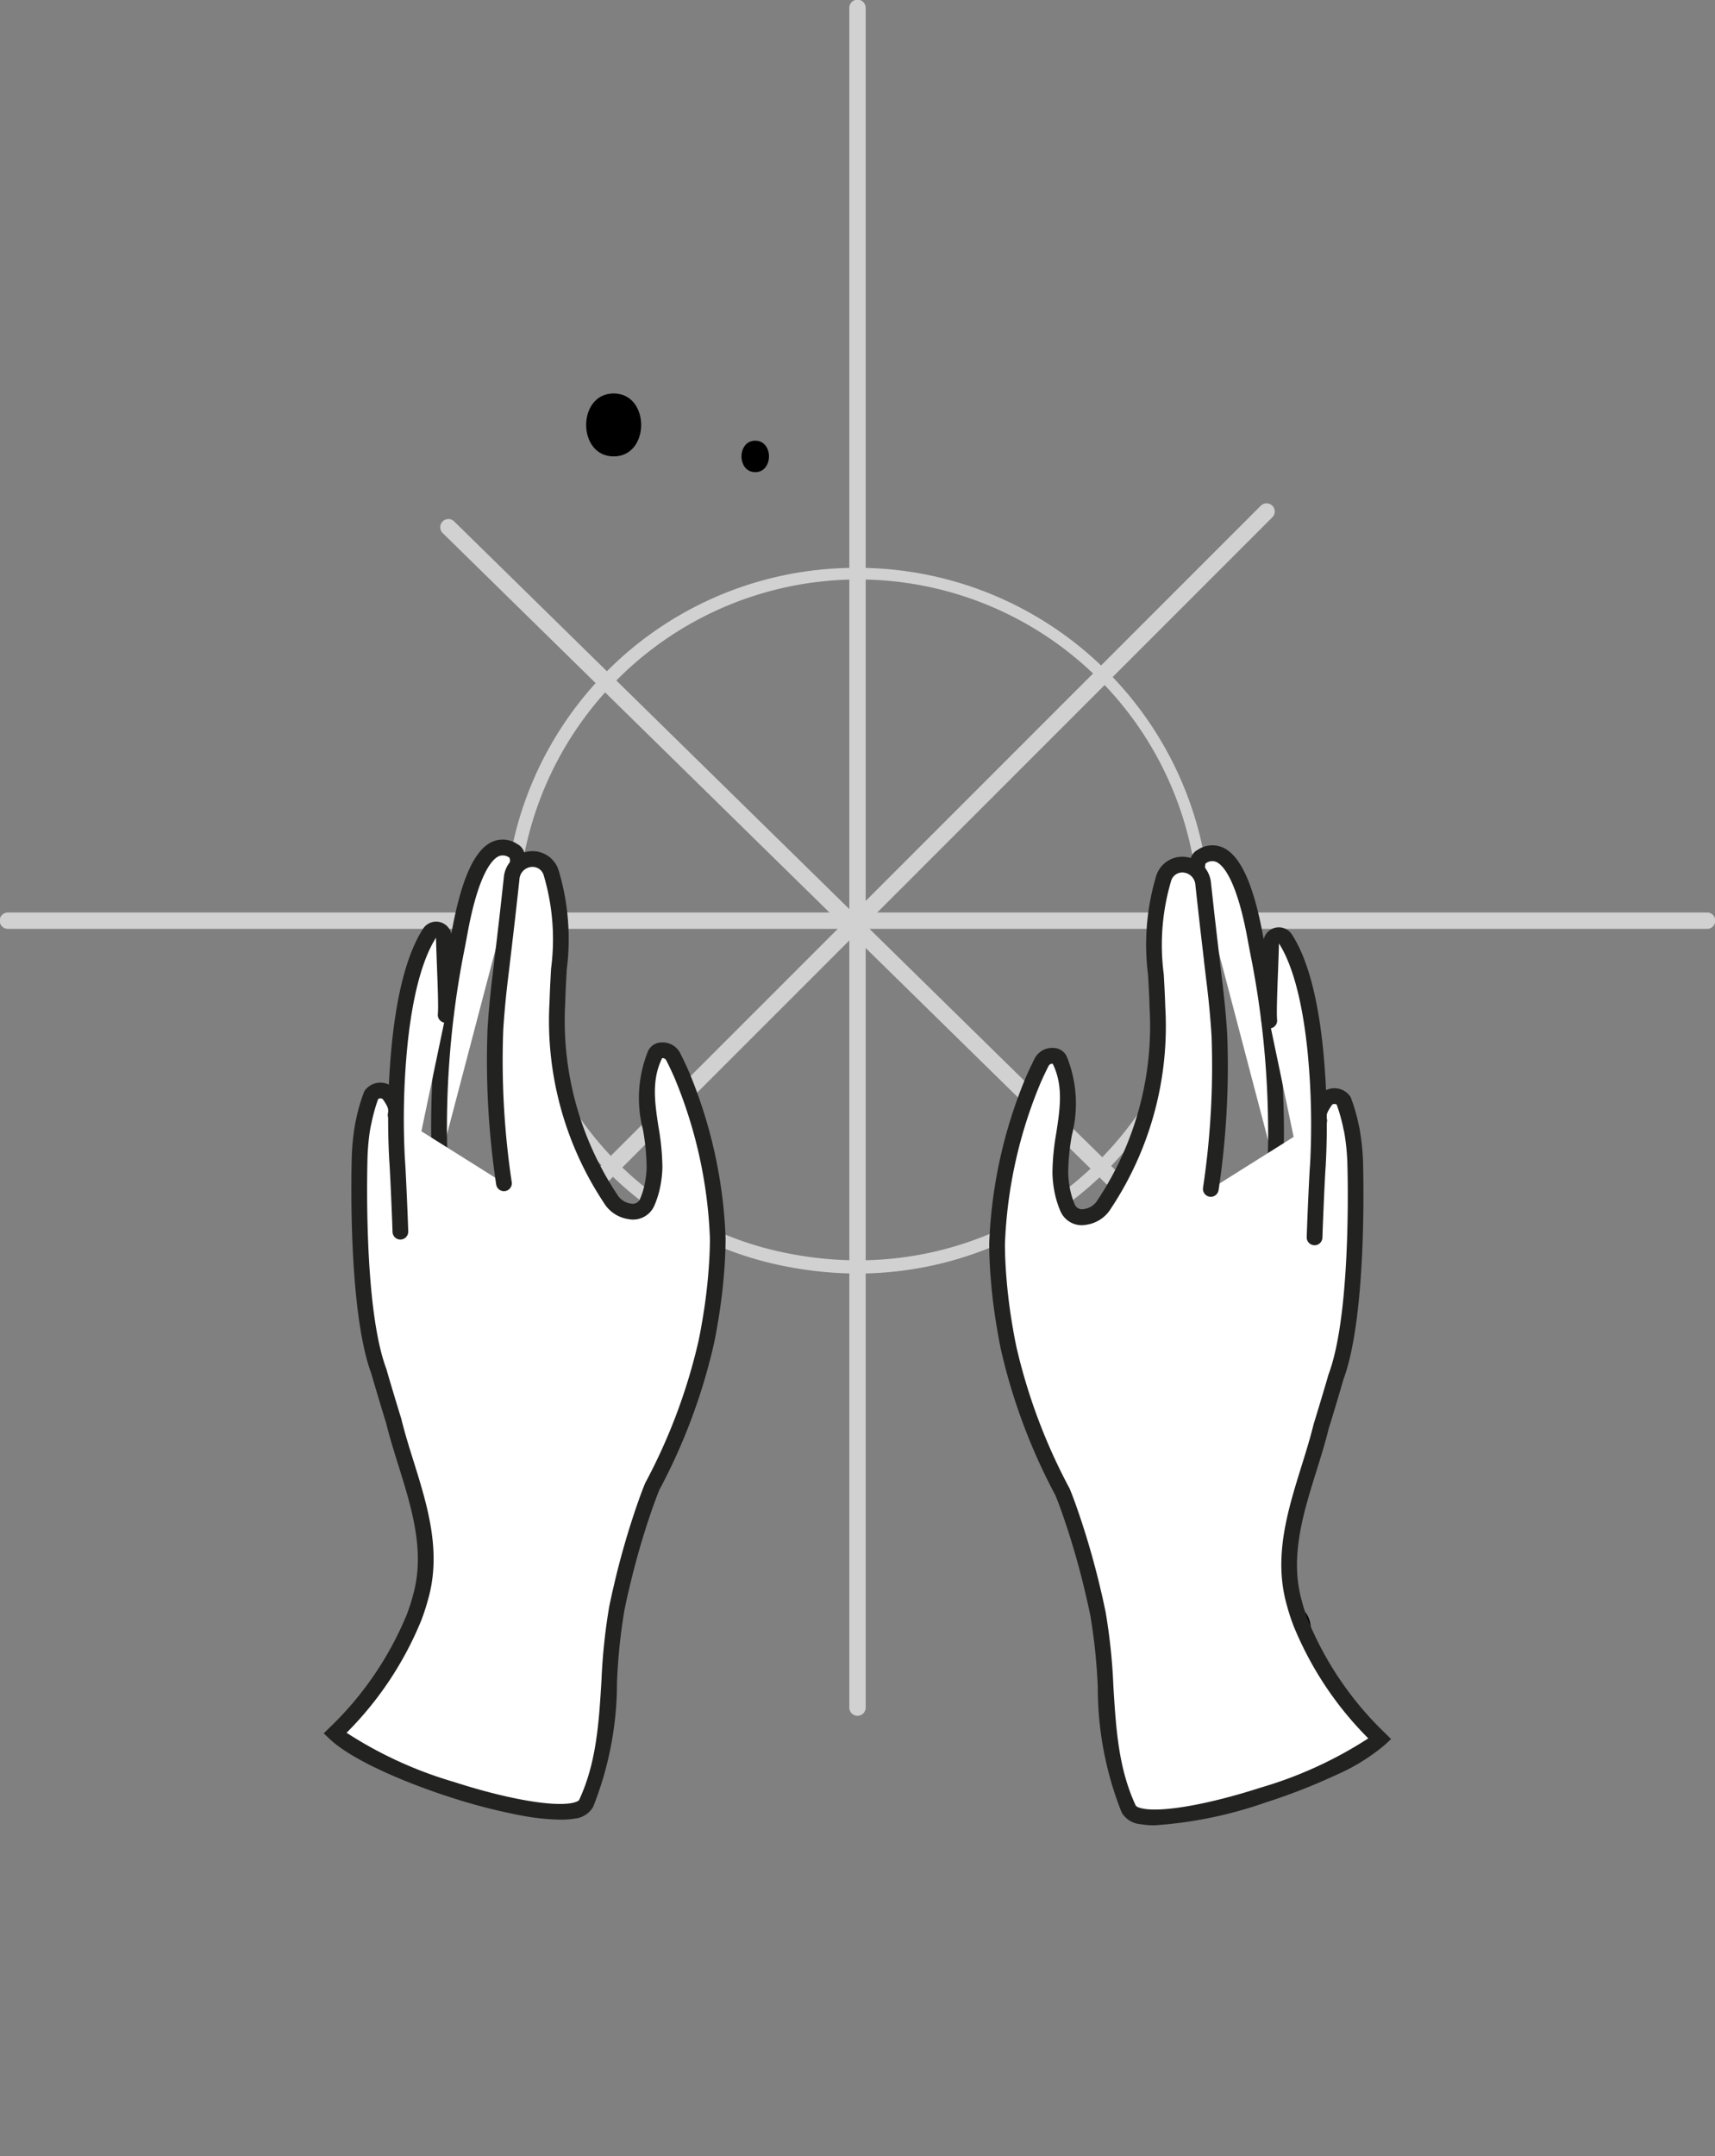 <svg id="Groupe_600" data-name="Groupe 600" xmlns="http://www.w3.org/2000/svg" xmlns:xlink="http://www.w3.org/1999/xlink" width="109" height="137" viewBox="0 0 109 137">
  <rect x="0" y="0" width="109" height="137" fill="#808080" stroke="none"/>
  <defs>
    <clipPath id="clip-path">
      <rect id="Rectangle_317" data-name="Rectangle 317" width="109" height="137" fill="none"/>
    </clipPath>
  </defs>
  <g id="Groupe_599" data-name="Groupe 599" clip-path="url(#clip-path)">
    <path id="Tracé_11063" data-name="Tracé 11063" d="M44.6,28.772c-2.328,0-2.332,4,0,4s2.33-4,0-4" transform="translate(-5.598 -3.772)"/>
    <path id="Tracé_11064" data-name="Tracé 11064" d="M29.778,82.835c-1.745,0-1.748,3,0,3s1.749-3,0-3" transform="translate(-3.778 -10.835)"/>
    <path id="Tracé_11065" data-name="Tracé 11065" d="M94.086,117.277c-1.745,0-1.748,3,0,3s1.749-3,0-3" transform="translate(-12.087 -15.277)"/>
    <path id="Tracé_11066" data-name="Tracé 11066" d="M87.248,113.8c-1.163,0-1.165,1,0,1s1.165-1,0-1" transform="translate(-11.248 -14.802)"/>
    <path id="Tracé_11067" data-name="Tracé 11067" d="M95.283,101.248c-1.163,0-1.165,2,0,2s1.165-2,0-2" transform="translate(-12.283 -13.248)"/>
    <path id="Tracé_11068" data-name="Tracé 11068" d="M55.054,32.216c-1.163,0-1.165,2,0,2s1.165-2,0-2" transform="translate(-7.054 -4.216)"/>
    <path id="Tracé_11069" data-name="Tracé 11069" d="M59.357,41.578a22.42,22.42,0,1,1,0,44.84A23.888,23.888,0,0,1,54.99,86a21.832,21.832,0,0,1-12.857-7.539,22.312,22.312,0,0,1-3.811-6.613A22.724,22.724,0,0,1,36.937,64a22.3,22.3,0,0,1,22.42-22.42Zm0,44A21.63,21.63,0,1,0,37.777,64,21.887,21.887,0,0,0,39.11,71.56a21.475,21.475,0,0,0,3.668,6.364,20.991,20.991,0,0,0,12.361,7.25A22.762,22.762,0,0,0,59.357,85.578Z" transform="translate(-4.858 -5.498)" fill="#d1d1d1"/>
    <path id="Ligne_10" data-name="Ligne 10" d="M0,108.52A.52.52,0,0,1-.52,108V0A.52.52,0,0,1,0-.52.52.52,0,0,1,.52,0V108A.52.52,0,0,1,0,108.52Z" transform="translate(54.5 0.5)" fill="#d1d1d1"/>
    <path id="Ligne_11" data-name="Ligne 11" d="M108,.52H0A.52.52,0,0,1-.52,0,.52.52,0,0,1,0-.52H108a.52.52,0,0,1,.52.52A.52.52,0,0,1,108,.52Z" transform="translate(0.5 58.5)" fill="#d1d1d1"/>
    <path id="Ligne_12" data-name="Ligne 12" d="M0,52.52a.518.518,0,0,1-.368-.152.52.52,0,0,1,0-.735l52-52a.52.52,0,0,1,.735,0,.52.52,0,0,1,0,.735l-52,52A.518.518,0,0,1,0,52.52Z" transform="translate(28.5 32.5)" fill="#d1d1d1"/>
    <path id="Ligne_13" data-name="Ligne 13" d="M52,51.52a.518.518,0,0,1-.364-.149l-52-51A.52.52,0,0,1-.371-.364.52.52,0,0,1,.364-.371l52,51A.52.52,0,0,1,52,51.52Z" transform="translate(28.5 33.5)" fill="#d1d1d1"/>
    <g id="Groupe_824" data-name="Groupe 824" transform="translate(-836.041 -836.78)">
      <g id="Groupe_812" data-name="Groupe 812" transform="translate(857.333 890.632)">
        <path id="Tracé_13472" data-name="Tracé 13472" d="M879.438,910.624a58.88,58.88,0,0,1,1.016-13.287q.128-.634.243-1.269c.247-1.364,1.22-6.594,3.447-5.2,0,0,.329.1.247.9" transform="translate(-872.787 -890.632)" fill="#fff"/>
        <path id="Tracé_13472_-_Contour" data-name="Tracé 13472 - Contour" d="M879.438,911.124a.5.5,0,0,1-.5-.5,58.95,58.95,0,0,1,1.026-13.387c.086-.427.167-.85.242-1.263.607-3.343,1.451-5.211,2.581-5.71a1.66,1.66,0,0,1,1.6.156c.2.1.607.428.507,1.389a.5.5,0,1,1-.995-.1,1.011,1.011,0,0,0-.019-.424.681.681,0,0,0-.685-.1c-.359.159-1.273.961-2,4.974-.076.419-.158.849-.245,1.279a58.085,58.085,0,0,0-1.007,13.184.5.5,0,0,1-.5.5Z" transform="translate(-872.787 -890.632)" fill="#222221"/>
        <path id="Tracé_13473" data-name="Tracé 13473" d="M868.076,913.646a52.942,52.942,0,0,1-.545-9.752q.035-.587.085-1.175.1-1.176.248-2.357c.054-.437.1-.871.156-1.3.254-2.166.306-2.607.542-4.769a1.293,1.293,0,0,1,2.528-.331c.757,2.46.6,3.794.44,6.828-.023.433-.042.866-.053,1.3a20.575,20.575,0,0,0,3.374,12.533,1.689,1.689,0,0,0,1.209.806.987.987,0,0,0,1.112-.548,5.529,5.529,0,0,0,.349-1.118,6.737,6.737,0,0,0,.126-1.128c.04-2.4-1.12-4.846.04-7.167.129-.387.9-.387,1.161.163q.271.536.511,1.081a29.883,29.883,0,0,1,2.307,10.415c0,.461-.015.924-.04,1.385a34.705,34.705,0,0,1-.481,4.126q-.1.6-.226,1.185a36.938,36.938,0,0,1-3.416,9.092c-.188.462-.356.924-.516,1.388a50.139,50.139,0,0,0-1.456,5.087q-.149.644-.283,1.291c-.784,4.113-.139,8.5-1.944,12.365-.9,1.934-13.08-1.722-15.971-4.447a21.4,21.4,0,0,0,5.014-7.342,12.189,12.189,0,0,0,.4-1.218c1.145-3.884-.789-7.623-1.69-11.312-.1-.321-.825-2.713-.929-3.105-1.522-4.036-1.245-13.327-1.226-13.756.015-.321.038-.642.072-.962s.078-.639.136-.958a12.522,12.522,0,0,1,.527-1.9.725.725,0,0,1,1.16,0,1.556,1.556,0,0,1,.391,1.271" transform="translate(-857.333 -892.316)" fill="#fff"/>
        <path id="Tracé_13473_-_Contour" data-name="Tracé 13473 - Contour" d="M871.635,954.083a14.376,14.376,0,0,1-2.5-.27,36.379,36.379,0,0,1-4.541-1.175c-2.723-.88-6.15-2.309-7.6-3.68l-.378-.356.37-.364a21.066,21.066,0,0,0,4.9-7.165,11.742,11.742,0,0,0,.383-1.167l0-.012c.821-2.784-.053-5.585-.9-8.293-.28-.9-.57-1.826-.794-2.741-.123-.384-.8-2.627-.924-3.088-1.574-4.214-1.253-13.837-1.249-13.932.016-.353.04-.677.074-.993.036-.339.083-.674.142-.995l0-.023.055-.239a11.14,11.14,0,0,1,.5-1.732l.019-.048.029-.043a1.224,1.224,0,0,1,1.992,0,2.007,2.007,0,0,1,.461,1.67.5.5,0,0,1-.97-.243c.068-.27-.071-.5-.322-.873a.2.2,0,0,0-.164-.067.228.228,0,0,0-.143.044,10.8,10.8,0,0,0-.422,1.514l-.053.232c-.053.292-.1.6-.129.909-.031.3-.054.6-.069.933,0,.092-.322,9.536,1.194,13.557l.009.023.006.024c.1.382.82,2.766.922,3.079l.01.036c.218.891.5,1.81.782,2.7.889,2.849,1.808,5.794.9,8.867a12.766,12.766,0,0,1-.414,1.262,21.711,21.711,0,0,1-4.743,7.13,25.875,25.875,0,0,0,6.831,3.126c3.271,1.057,6.211,1.583,7.491,1.337.319-.061.439-.154.458-.194,1.1-2.358,1.256-4.89,1.42-7.571a37.126,37.126,0,0,1,.486-4.676l0-.008c.092-.444.188-.883.285-1.3a50.887,50.887,0,0,1,1.471-5.138c.19-.55.356-1,.525-1.413l.018-.04a36.266,36.266,0,0,0,3.372-8.968c.083-.387.158-.779.222-1.163a34.339,34.339,0,0,0,.475-4.071c.026-.478.039-.918.039-1.344a29.339,29.339,0,0,0-2.265-10.227c-.157-.356-.325-.712-.5-1.058l-.006-.012a.266.266,0,0,0-.264-.147c-.69,1.385-.466,2.848-.229,4.4a15.235,15.235,0,0,1,.244,2.549v.007a7.183,7.183,0,0,1-.136,1.211,6.067,6.067,0,0,1-.381,1.218,1.474,1.474,0,0,1-1.639.844,2.19,2.19,0,0,1-1.57-1.044,20.935,20.935,0,0,1-3.445-12.816c.01-.378.027-.791.054-1.3.014-.264.028-.515.041-.755a14.281,14.281,0,0,0-.459-5.9.74.74,0,0,0-.8-.562.841.841,0,0,0-.752.8c-.235,2.154-.285,2.58-.543,4.773-.051.434-.1.868-.156,1.306-.1.823-.183,1.588-.246,2.338-.033.386-.061.776-.084,1.16a52.128,52.128,0,0,0,.541,9.657.5.5,0,1,1-.991.135,53.076,53.076,0,0,1-.549-9.844v-.005c.023-.393.052-.792.086-1.187.064-.764.146-1.541.25-2.377.054-.436.1-.868.156-1.3.257-2.19.307-2.615.542-4.765a1.831,1.831,0,0,1,1.651-1.686,1.74,1.74,0,0,1,1.851,1.263,15.223,15.223,0,0,1,.5,6.249c-.013.239-.027.49-.041.753-.027.5-.043.913-.053,1.285v.027a19.959,19.959,0,0,0,3.3,12.23l.009.015a1.186,1.186,0,0,0,.843.559.514.514,0,0,0,.584-.25,5,5,0,0,0,.319-1.019,6.189,6.189,0,0,0,.116-1.04,14.29,14.29,0,0,0-.233-2.378,7.975,7.975,0,0,1,.313-4.976.943.943,0,0,1,.857-.572,1.255,1.255,0,0,1,1.213.713c.181.36.356.73.519,1.1a30.325,30.325,0,0,1,2.349,10.587v.03c0,.448-.014.91-.041,1.412a35.312,35.312,0,0,1-.488,4.186c-.066.4-.144.8-.23,1.2a37.212,37.212,0,0,1-3.45,9.2c-.159.391-.317.818-.5,1.342a49.886,49.886,0,0,0-1.442,5.037c-.1.411-.19.841-.28,1.276a36.408,36.408,0,0,0-.47,4.546,21.429,21.429,0,0,1-1.512,7.933,1.5,1.5,0,0,1-1.176.754A5.088,5.088,0,0,1,871.635,954.083Z" transform="translate(-857.333 -892.316)" fill="#222221"/>
        <path id="Tracé_13474" data-name="Tracé 13474" d="M873.043,973.261" transform="translate(-868.32 -948.419)" fill="#fff"/>
        <path id="Tracé_13474_-_Contour" data-name="Tracé 13474 - Contour" transform="translate(-868.32 -948.419)" fill="#222221"/>
        <path id="Tracé_13475" data-name="Tracé 13475" d="M873.383,913.4c.072-.671-.076-3.315-.114-4.955a.49.49,0,0,0-.9-.263c-2.162,3.321-2.28,11.134-2.076,14.394.041.394.175,3.392.211,4.585" transform="translate(-866.349 -902.748)" fill="#fff"/>
        <path id="Tracé_13475_-_Contour" data-name="Tracé 13475 - Contour" d="M870.505,927.657a.5.5,0,0,1-.5-.485c-.037-1.2-.17-4.17-.209-4.549l0-.02a48.656,48.656,0,0,1,.152-7.254c.337-3.415,1.012-5.919,2-7.444a.99.99,0,0,1,1.818.523c.013.539.038,1.2.062,1.842.052,1.385.1,2.693.05,3.178a.5.5,0,0,1-.994-.106c.044-.413-.008-1.806-.055-3.034-.024-.633-.049-1.287-.062-1.828-.882,1.378-1.513,3.784-1.827,6.966a47.6,47.6,0,0,0-.15,7.084c.045.469.178,3.484.213,4.611a.5.5,0,0,1-.484.515Z" transform="translate(-866.349 -902.748)" fill="#222221"/>
      </g>
      <g id="Groupe_813" data-name="Groupe 813" transform="translate(899.415 890.994)">
        <path id="Tracé_13476" data-name="Tracé 13476" d="M1044.564,911.827a58.878,58.878,0,0,0-1.016-13.287q-.128-.634-.244-1.269c-.247-1.364-1.22-6.595-3.447-5.2,0,0-.329.1-.247.9" transform="translate(-1026.881 -891.836)" fill="#fff"/>
        <path id="Tracé_13476_-_Contour" data-name="Tracé 13476 - Contour" d="M1044.564,912.327h0a.5.5,0,0,1-.5-.5,58.089,58.089,0,0,0-1.007-13.187c-.086-.425-.168-.855-.245-1.275-.727-4.013-1.641-4.815-2-4.974a.681.681,0,0,0-.685.1,1.015,1.015,0,0,0-.019.424.5.5,0,1,1-.995.1c-.1-.961.3-1.287.507-1.389a1.66,1.66,0,0,1,1.6-.156c1.13.5,1.974,2.368,2.58,5.71.075.413.156.836.242,1.259a58.947,58.947,0,0,1,1.026,13.391A.5.5,0,0,1,1044.564,912.327Z" transform="translate(-1026.881 -891.836)" fill="#222221"/>
        <path id="Tracé_13477" data-name="Tracé 13477" d="M1010.893,914.849a52.942,52.942,0,0,0,.545-9.752q-.035-.587-.085-1.175-.1-1.176-.248-2.357c-.054-.438-.1-.871-.156-1.3-.254-2.166-.306-2.607-.542-4.77a1.293,1.293,0,0,0-2.528-.331c-.757,2.46-.6,3.794-.44,6.829.023.434.042.866.054,1.3a20.574,20.574,0,0,1-3.374,12.533,1.687,1.687,0,0,1-1.209.806.987.987,0,0,1-1.112-.548,5.557,5.557,0,0,1-.35-1.118,6.761,6.761,0,0,1-.126-1.128c-.04-2.4,1.12-4.846-.04-7.167-.129-.387-.9-.387-1.161.162q-.271.537-.511,1.082a29.88,29.88,0,0,0-2.307,10.415c0,.461.015.924.04,1.385a34.717,34.717,0,0,0,.481,4.126q.1.6.226,1.186a36.936,36.936,0,0,0,3.416,9.092c.188.462.356.924.516,1.388a50.137,50.137,0,0,1,1.456,5.087q.149.644.283,1.291c.784,4.113.139,8.5,1.944,12.365.9,1.934,13.08-1.722,15.97-4.447a21.405,21.405,0,0,1-5.014-7.342,12.091,12.091,0,0,1-.4-1.218c-1.145-3.884.789-7.623,1.69-11.312.1-.321.825-2.713.929-3.105,1.522-4.036,1.245-13.328,1.226-13.756-.015-.322-.038-.643-.072-.963s-.078-.639-.136-.958a12.479,12.479,0,0,0-.527-1.9.725.725,0,0,0-1.16,0,1.556,1.556,0,0,0-.391,1.271" transform="translate(-997.303 -893.52)" fill="#fff"/>
        <path id="Tracé_13477_-_Contour" data-name="Tracé 13477 - Contour" d="M1007.322,955.286a5.038,5.038,0,0,1-.933-.076,1.5,1.5,0,0,1-1.176-.754,21.428,21.428,0,0,1-1.512-7.933,36.414,36.414,0,0,0-.47-4.546c-.09-.436-.184-.865-.28-1.276a49.866,49.866,0,0,0-1.442-5.036c-.181-.525-.339-.952-.5-1.343a37.213,37.213,0,0,1-3.45-9.2c-.086-.4-.163-.807-.23-1.208a35.31,35.31,0,0,1-.487-4.181c-.027-.5-.04-.963-.041-1.412v-.03a30.322,30.322,0,0,1,2.349-10.587c.162-.367.337-.737.519-1.1a1.255,1.255,0,0,1,1.214-.713.943.943,0,0,1,.857.572,7.975,7.975,0,0,1,.313,4.975,14.285,14.285,0,0,0-.233,2.377,6.216,6.216,0,0,0,.116,1.041,5.025,5.025,0,0,0,.318,1.017.514.514,0,0,0,.585.252,1.184,1.184,0,0,0,.843-.559l.009-.016a19.958,19.958,0,0,0,3.3-12.23V903.3c-.01-.373-.026-.781-.053-1.284-.014-.263-.028-.514-.041-.753a15.222,15.222,0,0,1,.5-6.249,1.739,1.739,0,0,1,1.851-1.263,1.831,1.831,0,0,1,1.651,1.687c.235,2.149.284,2.574.542,4.766l0,.036c.05.42.1.84.152,1.265.1.835.186,1.613.25,2.377.033.394.062.793.086,1.186v.005a53.086,53.086,0,0,1-.549,9.844.5.5,0,0,1-.991-.135,52.128,52.128,0,0,0,.541-9.658c-.023-.384-.051-.774-.084-1.159-.063-.75-.143-1.515-.246-2.337-.053-.427-.1-.849-.152-1.271l0-.036c-.258-2.2-.307-2.621-.543-4.774a.841.841,0,0,0-.752-.8.741.741,0,0,0-.8.562,14.282,14.282,0,0,0-.459,5.9c.013.24.027.492.041.756.027.506.044.919.054,1.3a20.934,20.934,0,0,1-3.445,12.817,2.189,2.189,0,0,1-1.57,1.044,1.474,1.474,0,0,1-1.64-.846,6.094,6.094,0,0,1-.38-1.216,7.205,7.205,0,0,1-.135-1.212v-.007a15.234,15.234,0,0,1,.244-2.549c.237-1.549.461-3.012-.229-4.4a.267.267,0,0,0-.264.147l-.006.012c-.176.349-.344.7-.5,1.058A29.338,29.338,0,0,0,997.8,918.34c0,.426.013.866.039,1.344a34.335,34.335,0,0,0,.474,4.066c.065.39.14.781.223,1.167a36.265,36.265,0,0,0,3.372,8.967l.018.04c.169.414.336.863.525,1.414a50.879,50.879,0,0,1,1.471,5.137c.1.419.193.858.285,1.3l0,.008a37.126,37.126,0,0,1,.486,4.676c.164,2.681.319,5.213,1.42,7.571.019.041.139.133.458.194,1.28.245,4.22-.28,7.491-1.337a25.875,25.875,0,0,0,6.831-3.126,21.719,21.719,0,0,1-4.743-7.13,12.488,12.488,0,0,1-.414-1.262c-.9-3.073.016-6.018.9-8.867.277-.889.564-1.808.782-2.7l.01-.036c.1-.309.818-2.691.922-3.079l.006-.024.009-.023c1.516-4.021,1.2-13.465,1.194-13.557-.015-.331-.038-.636-.069-.932-.033-.312-.076-.618-.129-.91l-.053-.231a10.772,10.772,0,0,0-.422-1.514.228.228,0,0,0-.143-.044.2.2,0,0,0-.164.067c-.251.377-.39.6-.323.872a.5.5,0,1,1-.97.243,2.006,2.006,0,0,1,.46-1.669,1.224,1.224,0,0,1,1.993,0l.029.043.019.048a11.111,11.111,0,0,1,.5,1.733q.027.12.054.239l0,.023c.058.32.106.655.142.995.034.315.058.64.074.992,0,.1.326,9.718-1.249,13.933-.127.466-.8,2.708-.925,3.088-.224.916-.514,1.844-.794,2.742-.845,2.708-1.718,5.508-.9,8.292l0,.013a11.511,11.511,0,0,0,.383,1.167,21.071,21.071,0,0,0,4.9,7.165l.37.364-.378.356a12.587,12.587,0,0,1-3.149,1.944,38.128,38.128,0,0,1-4.455,1.736A26.823,26.823,0,0,1,1007.322,955.286Z" transform="translate(-997.303 -893.52)" fill="#222221"/>
        <path id="Tracé_13478" data-name="Tracé 13478" d="M1062.53,974.465" transform="translate(-1042.92 -949.623)" fill="#fff"/>
        <path id="Tracé_13478_-_Contour" data-name="Tracé 13478 - Contour" transform="translate(-1042.92 -949.623)" fill="#222221"/>
        <path id="Tracé_13479" data-name="Tracé 13479" d="M1054.8,914.6c-.072-.671.076-3.315.114-4.955a.491.491,0,0,1,.9-.262c2.162,3.321,2.28,11.134,2.076,14.394-.041.394-.175,3.393-.211,4.586" transform="translate(-1037.497 -903.952)" fill="#fff"/>
        <path id="Tracé_13479_-_Contour" data-name="Tracé 13479 - Contour" d="M1057.674,928.861h-.016a.5.5,0,0,1-.484-.515c.034-1.128.167-4.144.213-4.611a47.6,47.6,0,0,0-.15-7.084c-.315-3.185-.946-5.592-1.827-6.967-.013.54-.038,1.195-.062,1.828-.046,1.228-.1,2.621-.055,3.034a.5.5,0,0,1-.994.106c-.052-.485,0-1.793.05-3.178.024-.641.049-1.3.062-1.842a.99.99,0,0,1,1.818-.524c.992,1.524,1.667,4.029,2,7.444a48.661,48.661,0,0,1,.152,7.254l0,.02c-.039.377-.172,3.346-.209,4.55A.5.5,0,0,1,1057.674,928.861Z" transform="translate(-1037.497 -903.952)" fill="#222221"/>
      </g>
    </g>
  </g>
</svg>
